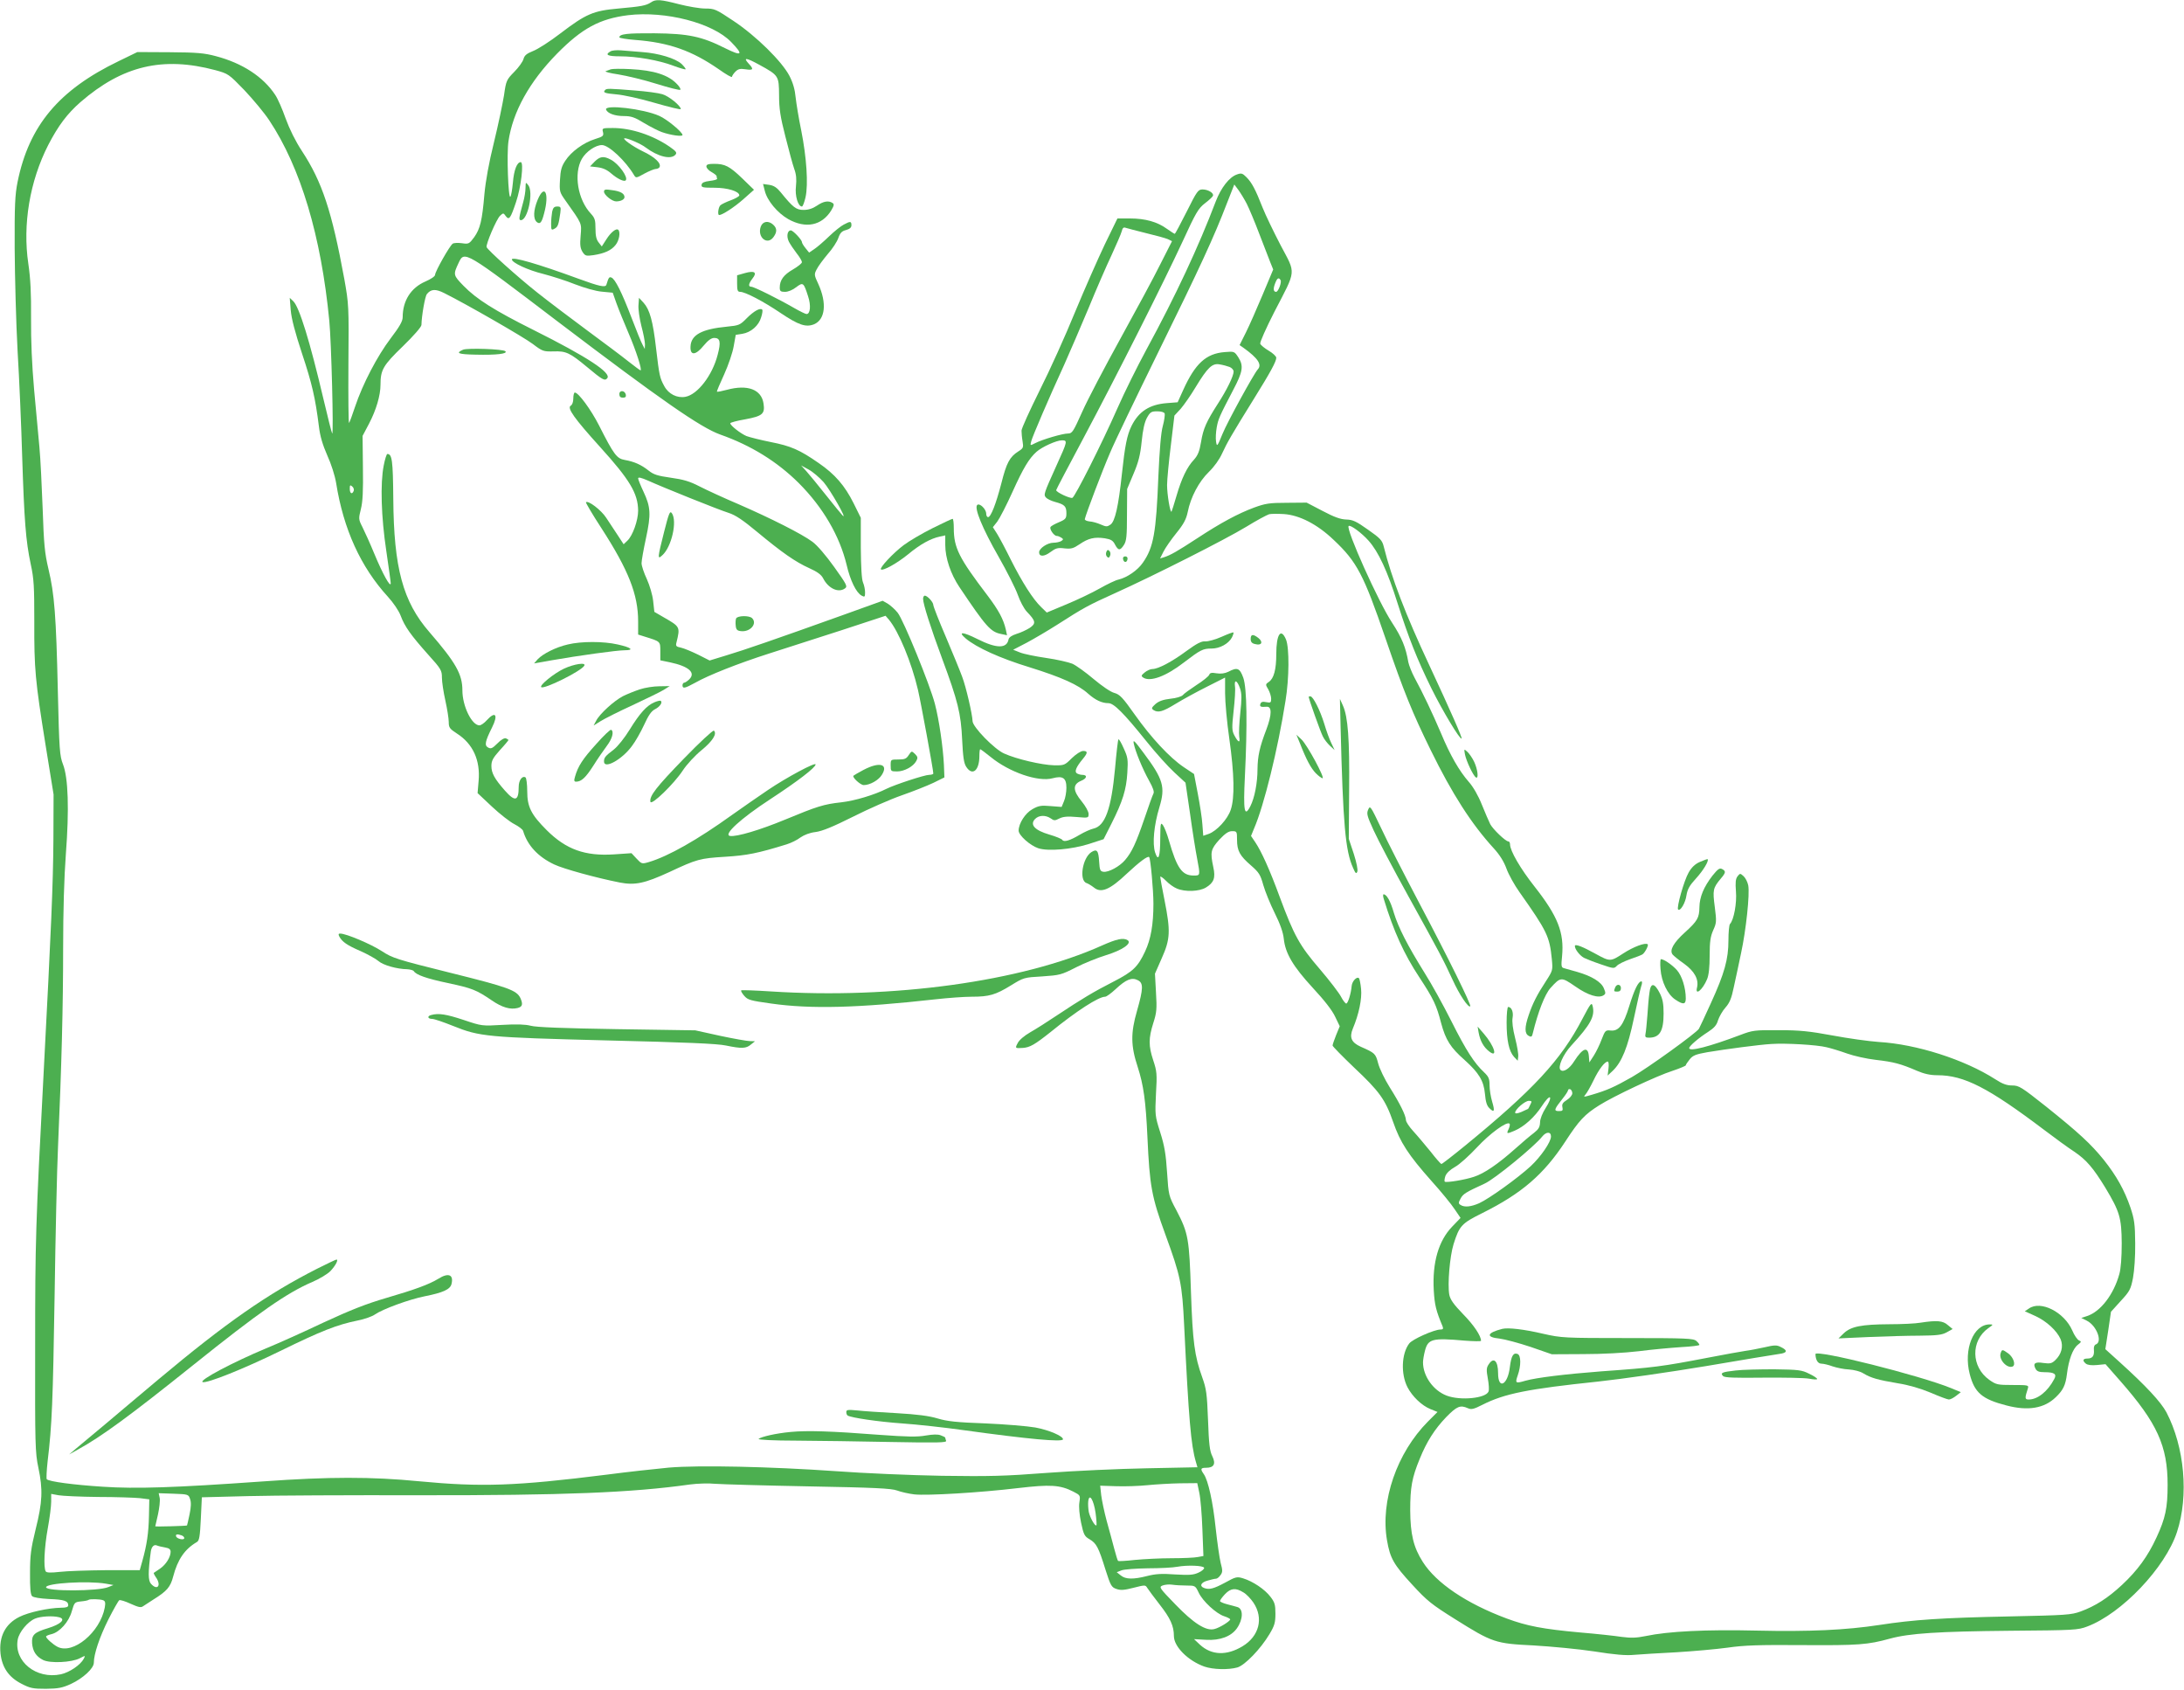 <?xml version="1.0" standalone="no"?>
<!DOCTYPE svg PUBLIC "-//W3C//DTD SVG 20010904//EN"
 "http://www.w3.org/TR/2001/REC-SVG-20010904/DTD/svg10.dtd">
<svg version="1.0" xmlns="http://www.w3.org/2000/svg"
 width="1280pt" height="990pt" viewBox="0 0 1280 990"
 preserveAspectRatio="xMidYMid meet">
<g transform="translate(0,990) scale(0.1,-0.1)"
fill="#4caf50" stroke="none">
<path d="M3815 9886 c-29 -19 -57 -24 -191 -36 -147 -13 -189 -31 -340 -146
-61 -47 -133 -93 -160 -103 -37 -15 -50 -25 -56 -47 -4 -15 -28 -49 -54 -75
-45 -46 -48 -51 -60 -137 -8 -49 -34 -174 -59 -276 -30 -121 -49 -228 -56
-304 -13 -154 -25 -203 -60 -252 -29 -39 -32 -41 -72 -35 -23 3 -48 2 -54 -3
-17 -11 -103 -163 -103 -182 0 -9 -24 -25 -56 -39 -86 -37 -134 -113 -134
-210 0 -23 -19 -56 -70 -123 -79 -104 -165 -269 -209 -401 -16 -49 -32 -91
-35 -95 -4 -3 -5 151 -4 343 3 344 2 353 -24 500 -73 397 -130 570 -249 751
-38 58 -72 127 -95 190 -19 54 -46 116 -61 138 -70 106 -192 186 -348 227 -67
18 -111 22 -270 23 l-190 1 -109 -53 c-351 -169 -526 -378 -593 -708 -15 -75
-18 -136 -17 -389 1 -165 8 -435 17 -600 10 -165 22 -444 27 -620 12 -374 21
-494 50 -630 19 -87 21 -132 21 -336 -1 -280 5 -344 66 -724 l47 -290 -1 -265
c-2 -264 -12 -502 -58 -1380 -46 -870 -49 -975 -49 -1590 -1 -576 0 -621 19
-710 27 -128 24 -200 -16 -360 -28 -114 -33 -154 -33 -257 -1 -87 3 -126 12
-135 8 -8 46 -14 100 -17 87 -3 112 -11 112 -37 0 -10 -13 -14 -42 -14 -74 -1
-192 -27 -245 -54 -82 -41 -120 -115 -110 -214 9 -82 48 -139 122 -177 52 -27
68 -30 144 -30 72 1 95 5 146 28 73 34 135 92 135 125 0 50 33 149 85 253 30
59 59 110 64 113 5 3 35 -6 67 -21 45 -20 60 -24 73 -14 9 6 36 24 60 39 79
49 100 73 116 135 26 99 67 160 139 202 14 8 18 32 23 136 l6 126 271 7 c149
4 600 6 1001 5 848 -1 1248 15 1588 63 44 6 111 8 150 4 40 -3 286 -10 547
-15 387 -7 483 -12 517 -24 24 -9 69 -19 102 -23 75 -8 382 10 608 37 188 22
246 19 324 -21 41 -21 41 -22 35 -63 -4 -25 0 -71 10 -119 15 -70 20 -80 50
-97 40 -24 52 -46 93 -178 30 -94 35 -103 64 -113 26 -9 46 -7 101 7 67 17 69
17 80 -1 6 -10 39 -54 73 -98 62 -79 83 -125 83 -184 0 -62 83 -145 179 -179
50 -17 139 -20 193 -5 44 13 136 108 188 195 30 50 35 68 35 120 0 52 -4 67
-29 99 -33 44 -104 91 -160 108 -36 11 -43 10 -106 -25 -67 -36 -93 -43 -124
-31 -28 11 -17 33 22 43 20 6 42 11 49 11 6 0 18 9 26 21 13 17 13 28 1 72 -7
29 -20 120 -29 202 -16 154 -44 281 -70 318 -21 30 -19 37 14 37 46 0 58 23
36 68 -15 30 -20 70 -25 212 -6 156 -10 183 -34 250 -45 125 -56 207 -66 500
-10 312 -15 344 -85 478 -46 86 -46 88 -55 222 -7 107 -15 156 -40 235 -31 97
-31 103 -25 227 7 115 5 132 -16 195 -28 85 -28 129 0 218 20 62 22 83 16 180
l-6 110 40 91 c50 112 52 158 16 340 -14 69 -25 130 -25 136 0 6 15 -4 33 -22
17 -18 46 -39 64 -46 48 -21 132 -18 171 6 46 28 57 56 43 119 -19 89 -15 105
35 161 35 37 54 50 75 50 28 0 29 -2 29 -50 0 -65 16 -94 82 -151 47 -41 55
-54 72 -115 11 -38 41 -112 67 -164 32 -64 49 -113 53 -150 9 -86 54 -162 170
-288 67 -72 114 -132 131 -169 l27 -56 -21 -51 c-11 -28 -21 -56 -21 -62 0 -5
57 -63 126 -129 148 -139 183 -187 229 -319 41 -119 89 -193 225 -346 57 -63
118 -138 136 -166 l34 -50 -49 -51 c-80 -83 -117 -210 -108 -373 5 -86 13
-119 52 -212 5 -14 2 -18 -13 -18 -36 0 -165 -57 -183 -82 -45 -59 -50 -178
-10 -256 28 -54 83 -107 134 -128 l42 -17 -56 -56 c-182 -183 -280 -466 -240
-696 18 -105 39 -142 147 -259 89 -97 115 -117 252 -203 220 -138 236 -143
461 -154 102 -6 262 -21 354 -35 119 -19 188 -25 235 -20 37 3 148 10 247 15
99 6 234 18 300 27 96 14 185 17 442 15 326 -2 379 2 510 38 114 31 280 42
703 46 377 3 398 4 453 25 202 76 458 345 526 554 70 213 44 498 -62 701 -33
61 -119 154 -275 295 l-83 75 17 110 16 109 57 63 c53 57 59 69 72 135 8 43
14 127 13 203 -1 113 -5 141 -28 210 -35 102 -82 186 -156 279 -76 94 -148
160 -339 313 -144 114 -158 123 -198 123 -32 0 -57 9 -100 37 -180 115 -460
205 -683 218 -58 4 -179 21 -270 38 -135 25 -192 31 -315 31 -142 1 -154 -1
-225 -28 -183 -69 -300 -99 -300 -77 0 12 56 60 111 95 35 23 50 39 58 68 7
21 26 55 44 75 24 27 35 54 48 117 10 44 29 135 43 201 29 134 52 347 42 398
-4 19 -16 43 -27 53 -20 18 -21 18 -36 -1 -11 -15 -13 -36 -9 -88 6 -67 -12
-167 -35 -191 -5 -6 -9 -49 -9 -96 0 -110 -23 -193 -103 -368 -34 -75 -66
-143 -70 -150 -17 -26 -300 -230 -393 -283 -104 -59 -145 -77 -233 -103 -51
-15 -53 -15 -38 2 8 9 29 46 46 81 31 65 66 111 84 111 5 0 7 -18 4 -41 l-5
-41 30 28 c53 51 88 136 124 308 19 89 38 173 43 188 6 16 6 28 1 28 -18 0
-41 -47 -71 -144 -35 -114 -62 -149 -110 -144 -29 3 -32 0 -52 -52 -11 -30
-32 -73 -46 -95 l-26 -40 -3 37 c-5 59 -36 48 -86 -30 -27 -44 -64 -67 -80
-51 -18 16 15 91 63 143 114 124 140 172 125 232 -6 23 -12 15 -60 -76 -126
-242 -288 -416 -689 -744 -71 -58 -133 -106 -137 -106 -4 0 -33 33 -64 73 -32
39 -77 93 -101 119 -24 26 -43 55 -43 65 -1 28 -35 97 -95 192 -30 48 -60 110
-68 141 -15 57 -18 60 -102 97 -55 25 -68 54 -46 107 35 83 54 173 48 232 -3
31 -9 59 -12 62 -12 13 -40 -16 -43 -44 -4 -46 -22 -104 -32 -104 -5 0 -19 18
-30 39 -11 22 -67 95 -125 163 -119 138 -151 197 -235 423 -59 161 -107 266
-143 320 l-25 37 18 44 c58 134 139 462 184 747 22 133 23 311 3 360 -30 71
-57 31 -57 -86 0 -89 -14 -142 -43 -162 -21 -14 -21 -16 -4 -44 9 -16 17 -41
17 -55 0 -23 -3 -25 -29 -20 -20 4 -30 2 -34 -10 -6 -16 2 -20 35 -17 33 4 33
-45 0 -133 -40 -104 -51 -157 -52 -232 0 -81 -17 -169 -42 -218 -35 -68 -42
-28 -32 173 15 302 12 518 -9 579 -21 58 -35 64 -88 36 -21 -10 -43 -13 -69
-9 -29 5 -39 3 -43 -9 -4 -9 -37 -36 -75 -60 -38 -25 -74 -51 -80 -59 -7 -8
-39 -18 -72 -21 -43 -5 -68 -14 -88 -31 -23 -21 -25 -26 -12 -35 27 -18 55
-10 130 36 41 25 123 70 183 100 l107 54 0 -92 c0 -51 11 -172 25 -268 29
-206 32 -345 8 -415 -18 -55 -82 -124 -129 -141 l-32 -11 -5 66 c-2 36 -15
118 -27 181 l-22 115 -60 40 c-83 56 -191 172 -288 309 -70 99 -87 117 -119
126 -21 5 -72 40 -121 81 -47 40 -103 80 -125 90 -22 9 -91 25 -154 34 -62 9
-131 23 -153 32 l-40 16 79 41 c43 23 123 70 178 105 159 102 184 115 341 186
222 100 644 313 769 389 60 37 120 69 133 73 12 3 51 3 86 1 92 -6 197 -60
293 -152 136 -128 175 -203 303 -576 108 -315 158 -437 265 -655 126 -257 239
-433 370 -576 34 -37 59 -77 74 -118 12 -34 47 -97 77 -139 161 -228 176 -259
189 -392 6 -64 6 -66 -34 -128 -52 -79 -79 -132 -102 -201 -24 -70 -24 -107 0
-120 16 -9 20 -6 25 17 30 123 70 226 103 263 60 66 63 66 146 9 74 -52 137
-71 166 -51 12 8 12 14 1 40 -15 38 -72 72 -155 96 -33 9 -68 19 -78 22 -17 4
-18 12 -12 71 13 138 -25 234 -161 407 -83 105 -144 210 -144 248 0 9 -4 17
-10 17 -16 0 -90 71 -106 101 -8 16 -30 67 -49 114 -21 53 -51 105 -76 133
-57 65 -110 157 -164 287 -50 117 -106 235 -155 325 -16 30 -32 71 -36 90 -15
87 -38 144 -95 231 -80 121 -272 549 -255 567 10 9 77 -41 117 -86 58 -65 111
-179 170 -367 65 -203 113 -325 199 -500 64 -129 167 -301 176 -292 5 4 -62
156 -189 429 -140 299 -221 511 -267 695 -9 37 -20 49 -93 100 -69 49 -89 58
-127 59 -33 1 -70 14 -138 50 l-94 49 -116 -1 c-103 0 -126 -4 -192 -28 -94
-35 -195 -89 -335 -181 -115 -75 -155 -98 -193 -110 l-23 -7 20 40 c11 22 45
71 75 108 43 53 58 81 67 124 17 87 66 179 124 235 31 30 62 73 78 109 29 63
53 105 187 321 97 156 130 217 130 239 0 8 -20 27 -44 41 -24 14 -47 33 -50
41 -3 8 34 91 83 187 130 251 127 219 37 389 -41 79 -89 178 -106 221 -42 107
-63 147 -95 179 -23 23 -30 25 -55 16 -45 -15 -94 -78 -125 -159 -100 -263
-233 -549 -407 -869 -52 -96 -128 -249 -168 -340 -92 -209 -249 -520 -265
-527 -14 -5 -95 33 -95 45 0 4 73 142 161 307 200 376 465 902 580 1150 77
168 92 194 131 224 24 18 45 38 47 44 6 16 -29 37 -61 37 -26 0 -33 -10 -93
-130 -36 -71 -67 -130 -70 -130 -3 0 -24 14 -47 30 -55 40 -126 60 -215 60
l-74 0 -74 -152 c-40 -84 -119 -263 -175 -398 -55 -135 -148 -341 -207 -458
-58 -117 -106 -222 -106 -235 0 -12 2 -40 6 -62 6 -37 5 -41 -25 -60 -50 -32
-69 -66 -99 -186 -32 -123 -62 -199 -78 -199 -6 0 -11 9 -11 20 0 27 -39 65
-53 51 -18 -18 31 -138 125 -302 49 -86 100 -187 113 -224 13 -37 36 -81 53
-99 53 -55 55 -69 17 -95 -19 -12 -53 -28 -77 -35 -28 -9 -44 -20 -47 -32 -10
-55 -70 -55 -183 2 -86 43 -117 45 -68 3 63 -53 201 -116 375 -169 186 -58
285 -102 343 -155 42 -37 80 -55 118 -55 32 0 89 -57 221 -221 55 -69 130
-152 166 -185 l65 -60 27 -184 c14 -102 33 -219 41 -260 19 -101 19 -100 -20
-100 -68 0 -98 42 -145 205 -11 39 -27 79 -35 90 -14 18 -15 12 -16 -75 0
-111 -11 -142 -30 -85 -17 52 -7 160 25 265 36 119 23 164 -93 319 -54 73 -63
81 -57 53 10 -47 51 -147 90 -217 23 -41 31 -65 25 -75 -5 -9 -29 -75 -53
-147 -50 -146 -74 -196 -113 -242 -32 -38 -97 -73 -127 -69 -19 3 -22 10 -25
58 -4 67 -13 78 -46 57 -52 -34 -73 -166 -28 -181 9 -3 29 -15 43 -26 42 -35
94 -13 193 81 74 69 123 106 131 97 8 -8 25 -193 25 -273 0 -121 -15 -208 -49
-280 -42 -90 -71 -118 -184 -176 -118 -60 -192 -105 -332 -198 -55 -37 -126
-82 -158 -100 -33 -19 -64 -45 -72 -62 -17 -31 -16 -32 30 -29 41 3 69 19 161
92 155 126 283 208 321 208 8 0 35 20 61 44 61 57 95 71 130 53 34 -16 33 -49
-4 -179 -38 -131 -37 -206 4 -330 34 -106 47 -196 57 -413 13 -284 24 -347
106 -571 88 -241 97 -284 109 -528 27 -554 40 -704 69 -802 l9 -31 -297 -6
c-163 -3 -426 -15 -586 -27 -247 -19 -339 -21 -615 -17 -179 3 -458 15 -620
27 -387 27 -804 36 -980 21 -74 -7 -241 -25 -370 -42 -528 -66 -727 -73 -1095
-38 -276 27 -528 27 -915 -1 -522 -37 -743 -44 -938 -31 -171 11 -315 30 -328
44 -3 3 -1 50 5 104 26 215 31 353 41 968 5 352 14 746 20 875 21 476 30 824
30 1161 0 224 6 420 16 555 20 261 14 448 -17 526 -19 49 -22 83 -30 428 -10
443 -20 570 -55 716 -22 93 -27 145 -34 354 -5 135 -13 297 -19 360 -6 63 -20
215 -31 336 -13 148 -19 287 -18 420 1 148 -3 230 -16 319 -34 229 8 483 117
696 58 112 111 183 189 251 246 213 482 269 790 187 76 -21 78 -22 170 -117
51 -54 117 -133 146 -177 184 -277 304 -677 352 -1175 12 -123 26 -668 17
-660 -3 3 -26 95 -52 205 -79 336 -141 536 -176 570 l-21 20 6 -73 c4 -49 26
-132 66 -253 59 -177 78 -261 99 -427 7 -59 22 -108 49 -170 23 -50 45 -119
52 -162 43 -271 144 -492 303 -666 32 -35 64 -82 75 -111 24 -65 62 -117 161
-228 76 -84 81 -93 81 -135 0 -25 9 -85 20 -134 11 -50 20 -106 20 -126 0 -33
5 -40 48 -68 94 -60 138 -157 127 -278 l-6 -71 84 -79 c47 -44 106 -90 132
-103 25 -13 49 -31 51 -40 25 -84 87 -151 182 -196 55 -26 244 -78 385 -106
89 -17 145 -5 289 61 162 76 180 81 328 90 128 8 190 20 361 73 26 8 62 26 80
40 22 15 54 28 89 32 39 5 102 31 220 90 91 46 219 102 285 125 66 23 149 56
185 73 l65 32 -3 75 c-5 101 -28 262 -53 357 -29 111 -184 491 -218 533 -15
19 -42 43 -58 53 l-30 17 -239 -86 c-388 -139 -573 -203 -677 -234 l-98 -30
-67 34 c-37 18 -82 37 -100 41 -30 6 -33 10 -27 32 22 90 21 91 -75 146 l-55
32 -7 64 c-4 36 -20 90 -37 128 -17 36 -31 78 -31 93 0 16 12 82 26 147 30
139 28 182 -15 273 -17 36 -31 71 -31 77 0 9 19 4 58 -13 86 -39 409 -169 472
-189 41 -13 85 -43 168 -112 146 -121 223 -175 305 -212 47 -21 70 -38 81 -59
31 -61 91 -88 129 -59 15 11 9 23 -64 125 -48 67 -100 128 -128 148 -62 46
-243 137 -431 219 -85 36 -189 84 -230 105 -58 30 -96 41 -169 51 -77 11 -100
18 -130 42 -43 34 -83 52 -139 62 -47 8 -64 30 -151 202 -48 94 -121 193 -142
193 -5 0 -9 -16 -9 -35 0 -20 -6 -37 -15 -42 -23 -13 20 -74 172 -242 174
-192 222 -272 223 -373 0 -57 -32 -147 -63 -176 l-22 -21 -34 52 c-19 29 -49
75 -68 103 -29 45 -106 104 -119 91 -2 -2 38 -71 91 -152 159 -246 215 -389
215 -546 l0 -77 38 -12 c93 -29 92 -27 92 -85 l0 -54 58 -12 c108 -23 151 -60
112 -99 -11 -11 -25 -20 -30 -20 -5 0 -10 -7 -10 -15 0 -21 13 -19 73 14 79
45 254 114 432 171 88 28 278 89 423 136 l262 86 20 -23 c57 -69 132 -249 170
-411 17 -73 90 -469 90 -490 0 -4 -11 -8 -24 -8 -27 0 -203 -58 -251 -82 -69
-35 -185 -70 -265 -79 -102 -11 -142 -24 -328 -101 -147 -61 -285 -102 -323
-96 -43 6 62 102 235 215 162 106 266 186 266 204 0 15 -170 -76 -278 -149
-53 -36 -149 -102 -212 -147 -203 -146 -373 -242 -487 -276 -41 -12 -43 -11
-72 20 l-30 32 -103 -7 c-170 -11 -280 29 -393 141 -92 92 -115 137 -115 229
0 41 -5 78 -10 81 -19 12 -40 -17 -40 -55 0 -84 -21 -90 -81 -22 -60 68 -79
102 -79 144 0 31 9 47 50 93 28 30 50 57 50 59 0 2 -7 6 -15 10 -9 3 -29 -8
-50 -30 -29 -29 -38 -33 -54 -24 -23 12 -18 36 23 118 37 74 20 98 -31 42 -14
-16 -34 -30 -43 -30 -45 0 -100 113 -100 205 0 94 -38 162 -193 341 -156 179
-209 377 -212 781 -2 226 -7 263 -35 263 -4 0 -14 -30 -21 -67 -21 -105 -15
-303 15 -501 14 -96 26 -181 26 -190 -1 -28 -47 55 -96 173 -25 61 -57 131
-70 157 -23 45 -23 49 -9 105 11 43 14 107 12 244 l-2 185 38 72 c42 80 67
166 67 227 0 88 15 114 131 226 63 61 109 114 109 125 1 53 21 169 32 181 24
30 51 31 101 6 134 -67 466 -258 519 -298 58 -44 63 -45 122 -44 73 3 96 -8
196 -91 91 -76 105 -84 119 -66 26 31 -117 125 -433 283 -228 114 -333 180
-409 258 -61 63 -62 65 -29 135 34 72 33 73 582 -345 602 -457 836 -620 951
-661 181 -64 333 -158 460 -284 142 -142 240 -310 281 -480 21 -91 56 -163 88
-180 18 -10 20 -7 20 19 0 16 -5 42 -12 58 -8 18 -12 90 -13 204 l0 175 -42
85 c-52 104 -109 170 -205 236 -112 78 -164 100 -281 123 -60 12 -123 28 -142
35 -35 15 -95 62 -95 75 0 4 39 15 87 23 102 19 117 32 108 92 -12 83 -93 114
-215 81 -30 -8 -56 -13 -58 -11 -2 2 17 47 42 101 25 55 50 129 56 165 l12 67
38 6 c51 8 97 48 111 97 7 21 10 42 6 45 -12 12 -49 -9 -90 -50 -40 -41 -46
-43 -117 -50 -147 -14 -210 -48 -213 -116 -3 -55 30 -53 77 5 26 31 45 45 62
45 35 0 40 -24 20 -99 -31 -121 -118 -233 -189 -246 -48 -9 -99 16 -124 63
-26 48 -29 60 -48 222 -18 158 -37 226 -73 266 l-27 29 -3 -43 c-2 -23 6 -78
17 -122 12 -44 21 -92 21 -107 l-1 -28 -13 25 c-8 14 -37 85 -65 159 -57 149
-96 227 -118 235 -13 5 -16 0 -29 -42 -5 -18 -41 -10 -164 35 -240 88 -390
131 -390 113 0 -19 94 -63 184 -85 50 -13 135 -40 187 -61 55 -21 120 -40 157
-43 l63 -6 23 -65 c13 -36 45 -114 71 -175 43 -100 80 -215 69 -215 -3 0 -35
24 -72 53 -37 30 -146 111 -242 182 -96 71 -227 170 -290 220 -114 90 -292
250 -298 267 -6 15 58 165 79 184 18 17 20 17 33 -2 20 -26 28 -14 60 81 30
87 47 235 28 235 -22 0 -40 -46 -46 -120 -4 -41 -10 -78 -15 -83 -12 -12 -22
250 -11 325 25 172 122 348 285 514 146 148 249 204 416 225 219 26 496 -45
604 -157 74 -76 65 -86 -34 -37 -139 70 -217 86 -416 88 -159 1 -205 -4 -205
-24 0 -4 42 -11 93 -15 197 -15 331 -62 490 -172 42 -30 77 -50 77 -44 0 5 9
19 20 30 16 16 28 19 60 14 45 -7 49 0 18 33 -35 38 -15 36 63 -7 113 -62 114
-64 115 -178 0 -77 7 -126 37 -242 20 -80 43 -165 52 -190 12 -32 14 -61 10
-101 -7 -56 12 -119 35 -119 5 0 14 24 21 54 17 76 6 235 -25 391 -15 72 -29
159 -33 195 -4 44 -15 84 -36 125 -44 85 -195 234 -329 323 -102 68 -110 72
-165 72 -32 0 -101 12 -152 25 -108 28 -138 31 -166 11z m3492 -1180 c14 -28
47 -106 73 -175 27 -69 56 -145 65 -168 l17 -42 -62 -148 c-34 -81 -78 -181
-98 -221 l-37 -74 23 -16 c85 -61 110 -99 83 -127 -23 -26 -178 -308 -206
-377 -31 -76 -33 -77 -38 -45 -3 18 -1 55 4 83 9 49 15 63 97 220 56 106 61
140 31 188 -24 37 -24 38 -82 33 -109 -9 -172 -67 -242 -221 l-33 -73 -64 -5
c-101 -8 -164 -49 -206 -133 -27 -55 -39 -116 -57 -284 -20 -187 -40 -277 -67
-295 -19 -13 -25 -13 -57 1 -20 9 -49 17 -66 18 -17 2 -29 8 -27 14 6 29 104
287 147 386 25 61 154 328 285 595 245 498 325 672 400 867 l44 112 24 -32
c13 -18 35 -54 49 -81z m-590 -172 c55 -13 113 -29 127 -35 l25 -12 -69 -136
c-37 -75 -143 -271 -234 -436 -91 -165 -192 -357 -223 -427 -53 -118 -59 -128
-84 -128 -31 0 -151 -35 -193 -57 -29 -15 -29 -15 -22 12 8 30 103 252 194
450 32 72 96 220 142 330 45 110 106 250 135 311 28 61 55 123 59 138 5 21 11
26 24 21 9 -3 63 -17 119 -31z m788 -275 c8 -12 -13 -69 -26 -69 -16 0 -18 18
-6 49 12 32 21 38 32 20z m-299 -509 c13 -5 24 -17 24 -27 0 -26 -40 -108 -92
-188 -68 -106 -86 -146 -99 -225 -9 -55 -19 -78 -41 -103 -41 -43 -73 -110
-103 -213 -14 -48 -27 -89 -29 -92 -8 -7 -26 101 -26 156 0 31 10 136 22 232
l21 175 37 40 c19 22 59 79 87 126 71 117 98 142 141 134 19 -3 45 -10 58 -15z
m-380 -273 c2 -7 -2 -40 -11 -73 -11 -39 -19 -140 -26 -294 -13 -332 -28 -417
-91 -507 -30 -44 -92 -87 -143 -99 -16 -3 -66 -27 -110 -52 -44 -25 -132 -67
-195 -93 l-115 -48 -33 32 c-48 46 -111 145 -177 276 -31 63 -68 132 -81 153
l-25 39 26 33 c14 19 55 98 90 176 62 137 96 194 140 233 31 28 117 67 148 67
35 0 34 -4 -30 -145 -77 -170 -77 -173 -63 -190 7 -8 31 -20 54 -26 55 -15 66
-25 66 -66 0 -30 -4 -36 -44 -53 -24 -10 -46 -22 -49 -28 -8 -11 20 -52 36
-52 7 0 19 -5 27 -10 13 -9 13 -11 0 -20 -8 -5 -29 -10 -46 -10 -35 0 -84 -33
-84 -56 0 -27 30 -26 66 1 31 23 43 27 82 22 40 -4 52 -1 89 24 51 35 87 44
148 35 36 -6 48 -13 60 -37 19 -36 30 -36 52 -2 15 23 18 51 18 178 l1 150 37
88 c29 68 40 110 48 189 7 71 17 114 31 140 19 34 26 38 60 38 23 0 41 -5 44
-13z m-1999 -402 c40 -46 144 -229 111 -195 -8 8 -52 62 -98 120 -46 58 -97
120 -114 139 l-31 34 44 -24 c24 -13 63 -46 88 -74z m-2754 -51 c-9 -23 -23
-16 -23 12 0 22 2 24 14 14 8 -6 12 -18 9 -26z m5195 -1159 c10 -30 10 -60 1
-143 -6 -58 -9 -120 -6 -139 7 -39 -6 -35 -29 9 -14 27 -15 44 -4 143 7 61 11
126 8 143 -6 45 14 36 30 -13z m3437 -2101 c27 -6 82 -23 121 -37 39 -14 115
-31 168 -37 105 -12 146 -23 241 -64 42 -18 78 -26 120 -26 156 0 298 -73 625
-320 63 -48 143 -106 177 -128 71 -48 111 -95 182 -211 84 -140 95 -176 96
-326 0 -82 -5 -149 -14 -180 -33 -120 -110 -220 -189 -246 l-34 -11 32 -16
c57 -28 94 -123 54 -139 -9 -3 -14 -15 -12 -32 3 -35 -8 -51 -38 -51 -27 0
-31 -12 -9 -30 10 -8 33 -11 65 -8 l50 5 87 -99 c216 -246 277 -380 277 -608
0 -135 -13 -196 -65 -308 -51 -111 -112 -194 -202 -278 -84 -78 -156 -124
-243 -156 -55 -20 -85 -22 -419 -29 -391 -8 -560 -19 -760 -50 -197 -30 -411
-40 -720 -33 -294 7 -518 -4 -650 -32 -54 -11 -85 -12 -140 -5 -38 6 -148 18
-244 26 -220 20 -312 38 -431 82 -236 88 -412 207 -491 331 -55 86 -73 163
-74 302 0 135 10 192 56 303 41 101 87 173 155 244 63 64 82 72 127 52 20 -9
34 -6 85 20 130 66 268 93 677 136 140 15 419 55 635 91 212 36 404 68 428 71
48 6 51 21 8 41 -23 12 -38 11 -94 -2 -37 -8 -87 -18 -112 -21 -25 -4 -124
-21 -220 -40 -271 -52 -317 -58 -625 -80 -210 -16 -381 -37 -445 -55 -58 -17
-61 -15 -45 31 20 56 20 118 -1 126 -25 9 -37 -12 -45 -77 -12 -105 -69 -135
-69 -36 0 73 -26 97 -55 52 -14 -20 -14 -34 -5 -84 6 -33 8 -66 4 -75 -15 -40
-165 -55 -246 -24 -78 30 -138 114 -138 195 0 13 5 43 11 66 18 71 42 78 232
61 53 -4 97 -5 97 -1 0 29 -42 92 -105 156 -56 58 -75 85 -81 114 -11 62 3
225 25 296 34 108 47 122 168 182 231 115 360 226 486 418 82 126 114 160 200
214 82 52 338 173 430 202 42 14 77 29 77 32 0 4 10 19 23 35 18 23 36 30 104
42 108 18 304 44 373 48 87 6 270 -5 325 -19z m-1490 -270 c0 -10 -14 -28 -32
-39 -24 -15 -30 -25 -26 -42 4 -20 1 -23 -21 -23 -31 0 -28 10 23 74 17 21 31
43 31 48 0 5 6 8 13 6 6 -3 12 -13 12 -24z m-155 -84 c-20 -31 -34 -66 -34
-86 -1 -28 -9 -41 -36 -62 -19 -14 -69 -56 -110 -93 -101 -90 -182 -145 -241
-164 -53 -18 -159 -35 -171 -29 -4 3 -2 17 3 33 7 18 27 37 57 54 26 14 83 66
128 114 75 81 176 155 191 139 4 -3 1 -17 -5 -31 -14 -29 -12 -30 35 -10 56
24 118 80 160 145 22 34 42 55 47 50 5 -5 -5 -30 -24 -60z m-91 18 c-6 -13
-12 -24 -13 -25 -1 -1 -19 -9 -39 -18 -24 -10 -37 -11 -37 -4 0 19 58 69 80
69 18 0 19 -3 9 -22z m121 -187 c0 -32 -59 -118 -119 -174 -76 -70 -243 -190
-302 -217 -48 -21 -86 -25 -109 -10 -13 8 -13 13 0 37 15 28 30 37 141 88 57
25 292 218 337 275 24 30 52 31 52 1z m-2061 -2088 c7 -32 15 -128 18 -214 l6
-156 -33 -6 c-18 -4 -87 -7 -154 -7 -66 0 -163 -5 -215 -10 -52 -6 -96 -8 -98
-6 -3 2 -13 35 -23 73 -10 37 -29 110 -44 162 -14 52 -28 119 -32 150 l-6 56
93 -3 c52 -2 135 1 184 6 50 5 136 10 191 11 l101 1 12 -57z m-6454 -24 c105
0 215 -4 245 -7 l55 -7 -2 -97 c-2 -98 -12 -169 -39 -265 l-15 -53 -197 0
c-108 -1 -231 -5 -272 -10 -54 -6 -77 -5 -82 3 -14 22 -8 142 12 252 11 60 20
130 20 156 l0 46 43 -8 c23 -4 128 -9 232 -10z m539 -12 c7 -19 6 -47 -3 -90
-7 -34 -14 -63 -15 -65 -3 -3 -186 -8 -186 -5 0 1 7 32 16 70 8 37 13 80 10
96 l-6 28 87 -3 c86 -3 88 -4 97 -31z m5307 -82 c5 -37 7 -70 5 -72 -8 -8 -38
45 -45 79 -3 18 -5 46 -3 62 6 50 32 8 43 -69z m-5357 -131 c9 -3 16 -10 16
-16 0 -14 -43 -5 -48 10 -4 13 7 15 32 6z m-96 -71 c23 -4 32 -11 32 -25 0
-31 -27 -75 -62 -99 -18 -12 -35 -24 -37 -25 -1 -2 4 -13 13 -26 33 -47 9 -80
-29 -38 -17 19 -18 65 -1 190 4 27 18 42 35 35 9 -4 31 -9 49 -12z m6089 -119
c2 -6 -12 -19 -32 -28 -30 -14 -53 -16 -138 -11 -79 6 -116 3 -163 -9 -82 -21
-127 -20 -155 3 l-24 19 28 11 c16 6 85 11 155 12 70 0 147 4 172 9 61 11 153
7 157 -6z m-6437 -93 l45 -8 -30 -12 c-59 -25 -365 -26 -365 -1 0 24 244 39
350 21z m6335 -11 c49 0 51 -1 70 -41 23 -50 103 -124 150 -139 19 -6 35 -15
35 -18 0 -11 -63 -50 -93 -57 -49 -13 -122 34 -229 145 -92 95 -97 101 -75
110 12 5 38 8 57 5 19 -3 58 -5 85 -5z m332 -40 c18 -10 44 -38 59 -60 61 -91
34 -197 -64 -256 -93 -56 -181 -53 -249 9 l-35 33 71 -4 c81 -5 147 20 180 67
37 52 39 115 3 125 -9 3 -36 10 -59 16 -24 6 -43 15 -43 19 0 5 13 23 29 40
34 36 63 39 108 11z m-6683 -46 c13 -5 15 -14 10 -43 -27 -145 -186 -277 -277
-230 -27 14 -67 50 -67 60 0 4 14 10 31 14 48 11 103 72 120 135 15 51 16 53
54 57 22 2 41 6 44 9 6 6 67 5 85 -2z m-257 -100 c41 -11 9 -41 -66 -64 -80
-24 -96 -39 -93 -88 4 -47 23 -77 64 -98 41 -21 168 -15 216 10 33 17 33 17
23 -3 -20 -37 -84 -80 -134 -91 -145 -31 -277 76 -253 204 8 43 58 104 101
122 32 14 105 18 142 8z"/>
<path d="M6484 6666 c-4 -10 -2 -22 4 -28 8 -8 13 -7 18 6 4 10 2 22 -4 28 -8
8 -13 7 -18 -6z"/>
<path d="M6582 6624 c4 -21 22 -23 26 -1 2 10 -3 17 -13 17 -10 0 -15 -6 -13
-16z"/>
<path d="M11891 2233 l-24 -16 60 -27 c68 -31 128 -87 150 -137 17 -42 5 -88
-32 -123 -20 -19 -30 -21 -69 -16 -49 8 -63 -2 -46 -34 8 -15 21 -20 53 -20
58 0 73 -11 56 -41 -38 -72 -97 -119 -149 -119 -23 0 -24 7 -5 65 6 19 2 20
-89 20 -89 0 -97 2 -137 30 -107 76 -110 229 -6 303 30 21 30 22 8 22 -95 0
-154 -146 -117 -290 28 -110 72 -148 216 -185 126 -33 221 -17 288 48 44 42
58 71 66 137 10 82 34 147 63 170 22 17 23 20 8 26 -10 4 -28 30 -40 59 -48
108 -185 177 -254 128z"/>
<path d="M11255 2150 c-27 -5 -109 -9 -182 -9 -163 -1 -225 -13 -267 -53 l-31
-30 175 8 c96 4 231 8 300 8 102 1 131 4 160 20 l34 19 -28 23 c-29 26 -64 29
-161 14z"/>
<path d="M8805 2114 c-91 -23 -99 -49 -17 -57 32 -4 114 -26 183 -49 l124 -43
185 1 c112 0 240 7 325 17 77 10 188 20 248 24 59 3 107 9 107 13 0 4 -8 14
-18 23 -17 15 -59 17 -403 17 -374 0 -387 1 -494 25 -115 27 -206 37 -240 29z"/>
<path d="M11725 1970 c-11 -36 37 -89 70 -77 21 9 5 55 -25 77 -35 25 -37 25
-45 0z"/>
<path d="M10640 1966 c1 -34 14 -56 35 -56 12 0 42 -7 66 -16 24 -8 67 -17 95
-18 30 -2 66 -11 85 -23 45 -27 84 -38 202 -58 64 -10 132 -30 192 -55 51 -22
99 -40 107 -40 9 0 28 10 43 22 l27 21 -58 24 c-181 74 -794 228 -794 199z"/>
<path d="M10172 1870 c-80 -9 -92 -14 -73 -33 9 -9 68 -11 234 -9 122 1 243
-1 270 -6 26 -5 47 -6 47 -2 0 5 -21 19 -47 31 -43 22 -63 24 -203 26 -85 0
-188 -2 -228 -7z"/>
<path d="M3578 9599 c-35 -20 -17 -29 56 -29 95 0 228 -23 312 -55 37 -14 69
-23 72 -21 2 3 -8 16 -23 31 -36 33 -134 63 -232 70 -43 3 -98 8 -123 10 -25
2 -53 0 -62 -6z"/>
<path d="M3580 9494 c-8 -3 -22 -8 -30 -11 -8 -3 25 -12 74 -19 49 -8 150 -32
223 -55 74 -23 137 -39 140 -35 4 3 -4 18 -18 32 -51 55 -136 82 -274 89 -55
3 -107 2 -115 -1z"/>
<path d="M3547 9373 c-16 -15 -3 -20 66 -26 40 -3 140 -25 225 -50 83 -24 152
-41 152 -36 0 19 -70 76 -108 87 -22 7 -96 17 -164 22 -149 12 -163 12 -171 3z"/>
<path d="M3552 9258 c8 -22 51 -38 104 -38 43 0 64 -7 119 -41 37 -22 84 -46
104 -53 51 -18 121 -28 121 -17 0 17 -92 93 -136 112 -94 42 -322 68 -312 37z"/>
<path d="M3534 9126 c5 -22 1 -26 -47 -41 -67 -21 -139 -73 -174 -127 -22 -33
-28 -55 -31 -112 -4 -68 -2 -73 32 -121 99 -140 95 -130 89 -206 -5 -55 -2
-73 11 -95 16 -24 21 -25 64 -19 65 10 105 28 130 60 21 26 29 74 16 88 -12
12 -44 -14 -70 -55 l-27 -42 -18 23 c-14 17 -19 40 -19 82 0 49 -4 62 -26 86
-78 82 -103 235 -54 322 25 43 80 81 118 81 40 0 139 -93 188 -176 11 -18 13
-18 61 9 28 15 58 27 66 27 9 0 19 5 22 10 13 22 -27 60 -97 93 -60 29 -127
77 -106 77 19 0 97 -34 122 -54 72 -54 149 -73 175 -42 10 12 3 20 -34 46 -99
68 -226 110 -333 110 -63 0 -64 -1 -58 -24z"/>
<path d="M3485 8953 l-27 -28 44 -5 c32 -4 56 -15 81 -37 36 -31 74 -49 84
-40 17 17 -41 98 -88 122 -41 22 -63 19 -94 -12z"/>
<path d="M4140 8925 c0 -9 13 -24 30 -33 16 -9 30 -20 30 -24 0 -5 1 -11 3
-15 1 -5 -18 -10 -43 -13 -32 -4 -46 -10 -48 -22 -3 -16 6 -18 75 -18 77 0
146 -21 146 -45 0 -5 -22 -18 -49 -28 -27 -10 -54 -23 -61 -29 -13 -10 -19
-58 -8 -58 18 0 89 46 142 93 l62 55 -68 66 c-76 73 -102 86 -167 86 -33 0
-44 -4 -44 -15z"/>
<path d="M3080 8799 c0 -19 -6 -58 -14 -85 -25 -90 -27 -104 -13 -104 40 0 75
164 43 205 -15 19 -15 19 -16 -16z"/>
<path d="M4482 8783 c14 -59 75 -131 138 -167 102 -57 196 -38 251 50 18 30
19 38 8 45 -24 15 -53 10 -91 -16 -25 -17 -51 -25 -78 -25 -44 0 -62 14 -135
104 -22 27 -40 39 -67 43 l-36 5 10 -39z"/>
<path d="M3540 8777 c0 -19 47 -57 71 -57 27 0 49 11 49 25 0 21 -24 35 -74
41 -38 6 -46 4 -46 -9z"/>
<path d="M3151 8729 c-25 -61 -27 -111 -5 -130 19 -15 29 -4 43 51 32 117 3
177 -38 79z"/>
<path d="M3236 8659 c-3 -17 -6 -49 -6 -71 0 -36 2 -38 20 -28 20 11 24 23 34
93 4 33 3 37 -18 37 -18 0 -25 -7 -30 -31z"/>
<path d="M4459 8573 c-23 -62 38 -114 75 -61 21 29 20 51 -2 71 -28 26 -61 21
-73 -10z"/>
<path d="M4945 8584 c-16 -8 -55 -39 -85 -68 -30 -29 -69 -63 -87 -75 l-31
-21 -21 26 c-12 15 -21 30 -21 35 0 14 -52 69 -65 69 -21 0 -27 -36 -11 -67 8
-15 28 -45 45 -67 17 -21 31 -45 31 -52 0 -7 -24 -26 -53 -43 -54 -31 -77 -62
-77 -106 0 -21 5 -25 31 -25 18 0 45 11 65 27 41 31 44 28 70 -53 18 -54 13
-104 -9 -104 -6 0 -39 16 -72 35 -88 51 -236 125 -252 125 -19 0 -16 18 7 48
29 36 13 48 -44 32 l-46 -13 0 -48 c0 -40 3 -49 18 -49 29 0 135 -55 237 -124
106 -71 148 -85 196 -66 66 28 76 124 25 236 -25 53 -25 57 -9 87 9 18 38 57
64 88 27 30 55 73 62 94 11 31 21 41 45 47 22 6 32 15 32 28 0 24 -6 25 -45 4z"/>
<path d="M2714 7851 c-46 -20 -29 -27 74 -29 121 -3 189 5 174 20 -13 13 -222
20 -248 9z"/>
<path d="M3630 7591 c0 -15 6 -21 21 -21 14 0 19 5 17 17 -5 26 -38 29 -38 4z"/>
<path d="M3892 6783 c-39 -154 -39 -163 -11 -137 55 48 90 202 56 248 -11 14
-17 -1 -45 -111z"/>
<path d="M5465 6805 c-60 -30 -137 -75 -170 -100 -62 -47 -141 -132 -132 -141
11 -11 94 35 159 88 71 59 133 93 186 104 l32 7 0 -56 c0 -77 32 -171 83 -247
157 -234 183 -263 246 -275 l33 -7 -7 33 c-14 61 -42 113 -106 198 -169 222
-199 281 -199 397 0 30 -3 54 -7 54 -5 0 -57 -25 -118 -55z"/>
<path d="M5410 6392 c0 -31 44 -169 112 -352 92 -248 110 -320 117 -475 5
-101 10 -137 24 -158 36 -56 77 -22 77 64 0 21 2 39 5 39 3 0 31 -21 62 -46
109 -89 278 -147 362 -124 60 16 81 2 81 -56 0 -24 -6 -60 -14 -78 l-14 -34
-65 5 c-55 5 -71 2 -106 -18 -42 -23 -81 -84 -81 -126 0 -27 67 -87 115 -103
58 -19 195 -7 297 25 l86 28 46 91 c66 131 87 199 93 297 5 79 3 92 -21 144
-14 32 -28 56 -31 53 -3 -2 -12 -79 -20 -171 -22 -237 -58 -337 -127 -352 -17
-4 -53 -20 -80 -36 -57 -34 -93 -45 -102 -30 -4 6 -38 20 -76 31 -85 25 -115
57 -85 90 22 24 62 26 93 5 19 -14 25 -14 50 -1 22 11 47 14 101 9 70 -6 71
-6 71 18 0 14 -18 46 -40 73 -53 64 -54 100 -4 121 35 14 39 35 6 35 -9 0 -23
4 -31 9 -15 10 -4 37 35 84 30 36 30 47 2 47 -13 0 -41 -18 -66 -42 -42 -42
-45 -43 -105 -42 -72 2 -219 36 -292 69 -57 25 -185 156 -185 190 -1 38 -38
200 -61 260 -12 33 -55 138 -95 232 -41 95 -74 180 -74 188 0 17 -35 55 -50
55 -5 0 -10 -8 -10 -18z"/>
<path d="M4314 6276 c-3 -8 -4 -27 -2 -43 2 -22 9 -29 31 -31 54 -6 97 44 65
76 -17 17 -87 15 -94 -2z"/>
<path d="M7160 6169 c-36 -16 -79 -28 -96 -27 -23 2 -49 -12 -110 -56 -85 -63
-166 -106 -200 -106 -12 0 -32 -9 -45 -20 -21 -17 -22 -21 -9 -30 41 -27 133
7 238 88 98 75 112 82 163 82 48 0 99 28 119 65 7 14 11 27 9 29 -2 3 -33 -9
-69 -25z"/>
<path d="M7330 6156 c0 -17 7 -26 27 -30 37 -10 48 12 18 36 -31 24 -45 23
-45 -6z"/>
<path d="M3328 6124 c-70 -16 -145 -54 -176 -86 l-22 -25 102 18 c160 28 384
59 429 59 58 0 40 16 -41 34 -83 19 -214 19 -292 0z"/>
<path d="M3305 5982 c-59 -28 -144 -97 -133 -108 15 -15 233 93 252 125 14 22
-59 11 -119 -17z"/>
<path d="M3750 5861 c-30 -10 -75 -28 -99 -40 -52 -27 -137 -104 -157 -144
l-15 -28 40 25 c22 14 107 57 188 94 81 38 164 78 183 90 l35 22 -60 -1 c-33
0 -85 -8 -115 -18z"/>
<path d="M7670 5817 c0 -11 70 -208 83 -232 8 -17 27 -41 42 -55 l27 -25 -19
40 c-11 22 -30 74 -42 115 -24 78 -65 160 -81 160 -6 0 -10 -1 -10 -3z"/>
<path d="M3835 5785 c-45 -19 -86 -65 -144 -159 -30 -49 -70 -99 -94 -118 -50
-38 -57 -47 -57 -70 0 -47 106 12 163 90 21 27 53 84 72 125 25 55 42 80 63
91 30 15 47 41 34 50 -4 2 -21 -2 -37 -9z"/>
<path d="M7857 5640 c14 -569 28 -726 73 -825 14 -33 19 -37 25 -22 4 10 -4
52 -21 105 l-29 87 2 285 c3 302 -7 429 -36 495 l-18 40 4 -165z"/>
<path d="M3493 5539 c-78 -86 -106 -129 -123 -190 -7 -23 -5 -29 6 -29 31 0
56 23 101 93 25 40 61 92 79 116 32 42 44 84 26 95 -5 3 -45 -35 -89 -85z"/>
<path d="M4009 5456 c-162 -167 -204 -220 -197 -254 5 -24 139 106 190 184 23
35 71 87 109 118 65 53 93 97 73 115 -5 4 -84 -69 -175 -163z"/>
<path d="M7619 5544 c37 -95 64 -145 93 -175 16 -16 34 -29 39 -29 16 0 -89
194 -122 226 l-31 29 21 -51z"/>
<path d="M8586 5479 c8 -39 48 -124 64 -134 17 -11 11 46 -10 91 -11 23 -29
49 -40 59 -20 18 -20 18 -14 -16z"/>
<path d="M5326 5476 c-14 -22 -24 -26 -61 -26 -45 0 -45 0 -45 -35 0 -34 1
-35 38 -35 42 0 95 29 112 61 10 18 9 25 -7 41 -20 19 -20 19 -37 -6z"/>
<path d="M5061 5389 c-30 -16 -56 -31 -59 -34 -9 -9 41 -55 60 -55 37 0 88 29
107 61 39 63 -15 77 -108 28z"/>
<path d="M8019 5157 c-11 -24 -7 -38 32 -123 24 -53 115 -226 202 -383 190
-344 204 -370 260 -491 40 -88 93 -167 104 -156 7 7 -124 274 -297 601 -90
171 -192 370 -226 444 -61 128 -64 133 -75 108z"/>
<path d="M9963 4850 c-28 -12 -49 -32 -66 -62 -27 -46 -72 -206 -62 -217 13
-12 43 39 49 83 6 36 18 58 56 99 43 47 77 104 68 113 -2 1 -22 -6 -45 -16z"/>
<path d="M10037 4770 c-52 -67 -76 -126 -77 -185 -1 -63 -11 -81 -86 -149 -66
-60 -91 -104 -71 -129 7 -8 37 -33 69 -55 60 -44 85 -91 74 -138 -13 -51 33
-14 59 49 10 24 15 70 15 139 0 82 5 112 21 148 19 42 20 51 9 136 -13 99 -11
111 36 167 29 34 30 43 7 55 -15 8 -25 0 -56 -38z"/>
<path d="M8110 4633 c58 -190 119 -324 209 -460 82 -125 100 -162 127 -267 27
-100 55 -144 139 -218 83 -75 111 -121 118 -197 4 -46 11 -70 26 -84 29 -29
33 -18 16 39 -8 27 -15 70 -15 95 0 38 -5 50 -31 75 -58 54 -106 128 -192 299
-47 94 -118 222 -158 285 -100 161 -154 266 -180 352 -20 69 -42 108 -60 108
-4 0 -4 -12 1 -27z"/>
<path d="M1989 4412 c17 -31 46 -51 125 -85 42 -19 89 -45 104 -58 27 -24 108
-47 169 -48 17 -1 35 -6 38 -11 14 -22 73 -43 200 -70 142 -30 167 -40 258
-102 60 -41 108 -55 151 -44 28 7 32 22 16 58 -22 46 -72 64 -410 148 -317 79
-339 86 -402 127 -63 41 -209 103 -244 103 -11 0 -12 -4 -5 -18z"/>
<path d="M6456 4359 c-468 -210 -1224 -314 -1938 -268 -93 6 -172 9 -174 6 -3
-3 5 -17 18 -32 21 -24 36 -28 158 -45 232 -33 509 -26 964 25 72 8 167 15
211 15 103 0 140 11 231 67 73 45 76 46 182 52 103 7 112 9 198 53 49 25 129
57 178 72 94 29 152 69 125 87 -26 16 -63 8 -153 -32z"/>
<path d="M9230 4357 c0 -19 28 -55 53 -69 12 -6 57 -24 99 -38 75 -26 78 -26
94 -9 9 10 44 27 78 39 33 11 66 24 72 28 14 9 37 52 31 59 -13 12 -83 -14
-143 -53 -75 -49 -78 -49 -160 -4 -81 45 -124 61 -124 47z"/>
<path d="M9732 4222 c5 -74 42 -150 87 -179 46 -31 61 -29 61 7 0 61 -22 132
-52 166 -28 31 -76 64 -94 64 -3 0 -5 -26 -2 -58z"/>
<path d="M9466 4114 c-9 -23 -8 -24 14 -24 13 0 20 7 20 20 0 24 -25 27 -34 4z"/>
<path d="M9667 4083 c-4 -26 -9 -86 -12 -133 -4 -47 -8 -95 -11 -107 -4 -19 0
-23 20 -23 63 0 86 38 86 142 0 57 -5 84 -22 118 -32 63 -54 64 -61 3z"/>
<path d="M8830 3909 c0 -106 14 -168 43 -201 l22 -23 3 24 c2 13 -6 62 -18
108 -14 55 -19 98 -15 120 6 33 -6 63 -26 63 -5 0 -9 -41 -9 -91z"/>
<path d="M2528 3953 c-26 -6 -22 -23 5 -23 12 0 67 -19 122 -41 156 -63 198
-67 900 -85 462 -11 649 -19 700 -30 92 -19 118 -18 146 6 l24 19 -30 1 c-16
0 -95 14 -175 31 l-145 32 -460 7 c-308 5 -475 11 -505 20 -31 8 -82 10 -165
5 -120 -7 -121 -7 -228 29 -100 33 -146 41 -189 29z"/>
<path d="M8666 3850 c9 -49 29 -85 61 -110 54 -43 32 31 -32 105 l-35 40 6
-35z"/>
<path d="M1860 2467 c-292 -148 -536 -318 -930 -648 -96 -81 -236 -198 -310
-261 -74 -62 -153 -128 -175 -146 l-40 -34 50 28 c139 76 308 200 675 494 388
311 550 424 701 489 42 18 90 47 106 64 30 32 48 67 35 67 -4 0 -54 -24 -112
-53z"/>
<path d="M2570 2408 c-56 -34 -138 -64 -306 -113 -119 -35 -208 -70 -368 -144
-116 -55 -267 -123 -336 -151 -196 -82 -398 -189 -372 -198 26 -8 237 76 454
182 241 118 332 154 455 179 40 8 85 24 100 35 46 32 202 89 293 107 106 21
148 40 156 71 14 55 -17 69 -76 32z"/>
<path d="M4960 1627 c0 -9 3 -18 8 -21 22 -13 177 -36 317 -46 88 -6 252 -24
365 -40 376 -52 580 -71 580 -53 0 19 -82 54 -162 69 -46 8 -177 19 -293 24
-167 6 -224 12 -280 29 -50 15 -118 24 -240 31 -93 5 -198 12 -232 16 -53 5
-63 4 -63 -9z"/>
<path d="M4635 1510 c-87 -8 -174 -28 -189 -41 -6 -5 90 -10 220 -10 126 -1
376 -4 557 -8 270 -5 326 -4 322 7 -3 8 -5 16 -5 18 0 3 -12 9 -26 14 -17 7
-46 6 -88 -1 -49 -9 -106 -8 -272 4 -283 22 -424 26 -519 17z"/>
</g>
</svg>
